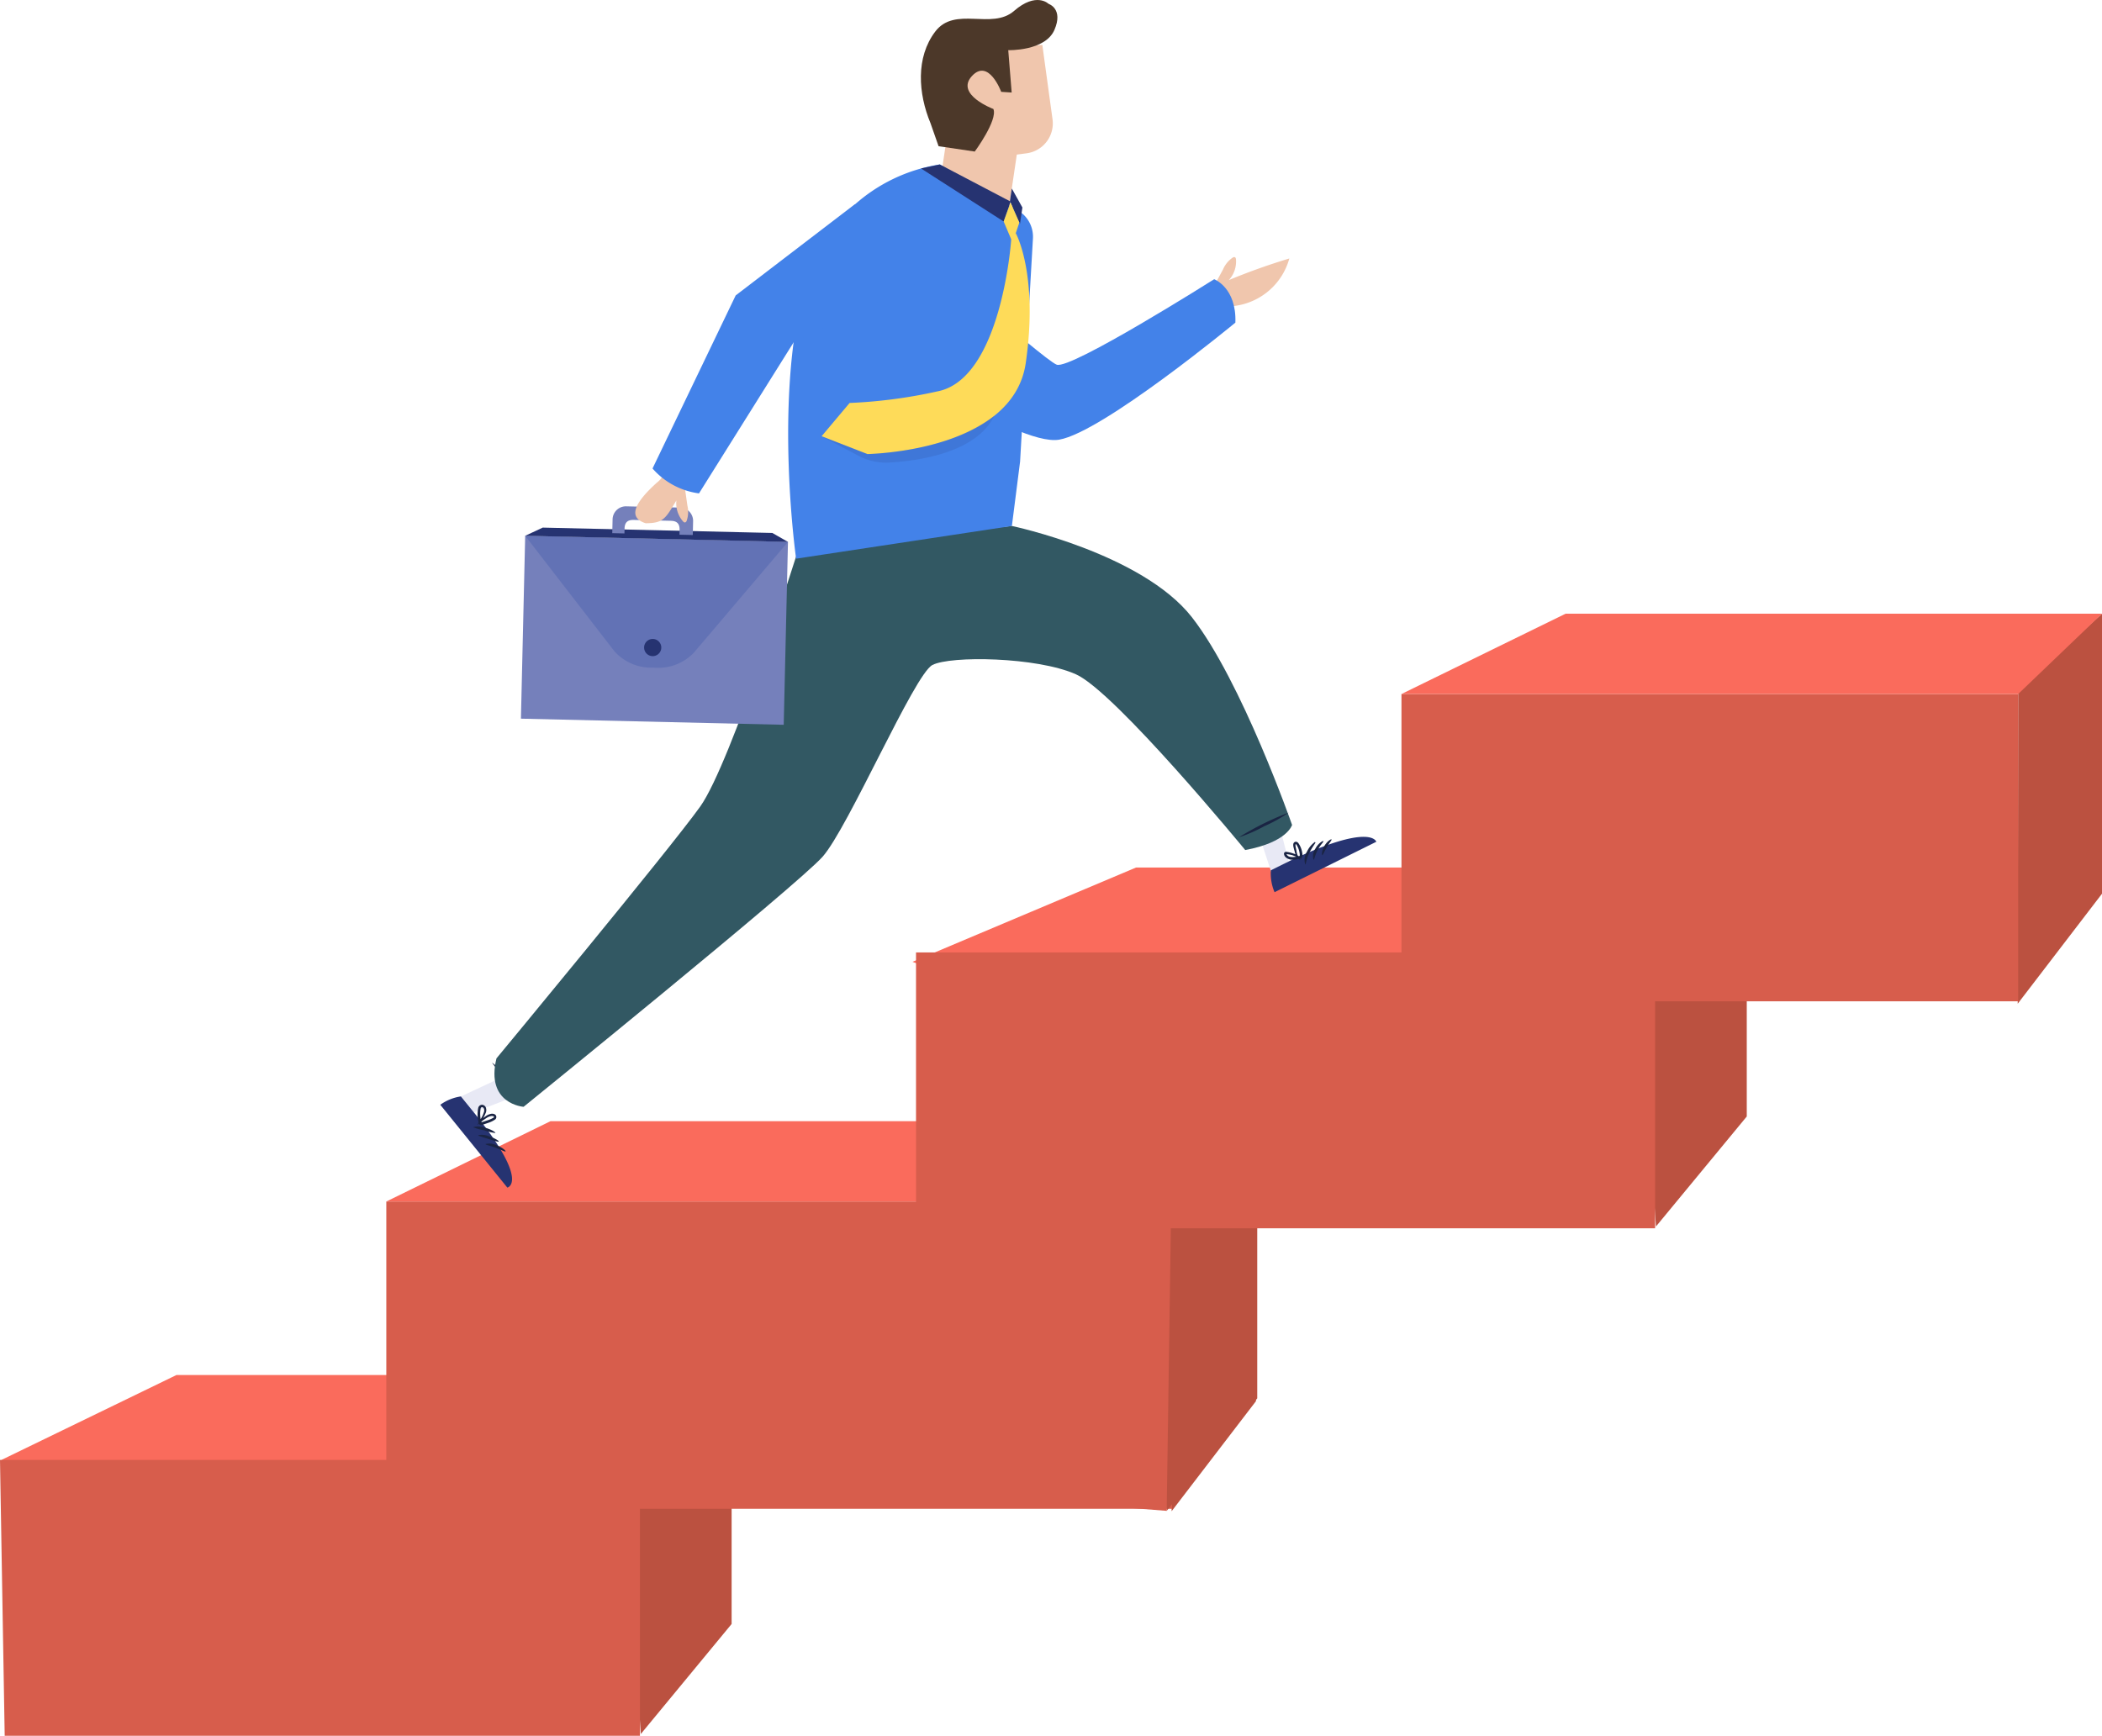 <svg xmlns="http://www.w3.org/2000/svg" width="217.947" height="180" viewBox="0 0 217.947 180"><defs><style>.cls-1{fill:#fa6b5c;}.cls-2{fill:#bb5140;}.cls-3{fill:#d75d4c;}.cls-4{fill:#e8e9f5;}.cls-5{fill:#f0c6ad;}.cls-14,.cls-6{fill:#263371;}.cls-7{fill:#1a2443;}.cls-8{fill:#325863;}.cls-9{fill:#4c3829;}.cls-10{fill:#4382e9;}.cls-11{fill:#fedb59;}.cls-12{fill:#7580bb;}.cls-13{fill:#6272b5;}.cls-14{opacity:0.14;}</style></defs><title>work-2-sectkon1-image01</title><g id="レイヤー_2" data-name="レイヤー 2"><g id="design"><polygon class="cls-1" points="0.155 151.393 18.293 142.591 48.021 142.591 46.573 161.117 19.989 164.315 0.155 151.393"/><polygon class="cls-2" points="66.443 179.815 75.858 168.408 75.858 130.352 63.035 130.352 66.443 179.815"/><polygon class="cls-2" points="121.48 156.715 130.22 145.308 130.22 116.269 121.53 124.156 121.48 156.715"/><polygon class="cls-3" points="0.487 180 66.353 180 66.353 156.463 121.529 156.463 121.529 124.597 40.055 124.597 40.055 151.393 0 151.393 0.487 180"/><polygon class="cls-1" points="40.055 124.597 57.074 116.269 130.22 116.269 121.529 124.597 40.055 124.597"/><polygon class="cls-1" points="94.616 99.74 117.791 89.963 153.278 89.963 151.83 108.489 125.246 111.687 94.616 99.74"/><polygon class="cls-2" points="120.969 156.676 130.358 145.007 130.358 106.951 117.535 106.951 120.969 156.676"/><polygon class="cls-2" points="171.7 127.187 181.114 115.78 181.114 77.724 168.292 77.724 171.7 127.187"/><polygon class="cls-2" points="209.208 104.086 217.947 92.679 217.947 63.641 209.257 71.528 209.208 104.086"/><polygon class="cls-3" points="120.969 156.676 121.398 127.372 171.61 127.372 171.61 103.835 209.256 103.835 209.256 71.969 145.312 71.969 145.312 98.765 94.978 98.765 94.978 154.631 120.969 156.676"/><polygon class="cls-1" points="145.312 71.969 162.33 63.641 217.947 63.641 209.256 71.969 145.312 71.969"/><polygon class="cls-4" points="130.533 86.529 131.804 90.413 133.601 89.282 132.57 85.248 130.533 86.529"/><path class="cls-5" d="M108.074,4.655l1.058,7.715a3.13,3.13,0,0,1-2.689,3.528l-1.015.133-.781,5.286-7.363-1.087L99.487,5.315Z"/><polygon class="cls-4" points="51.493 111.975 47.788 113.699 49.123 115.35 53.007 113.846 51.493 111.975"/><path class="cls-6" d="M47.788,113.699a4.85,4.85,0,0,0-2.136.867l6.952,8.59s2.407-.532-3.48-7.807Z"/><path class="cls-7" d="M51.365,117.491a4.805,4.805,0,0,1-1.159-.283,4.726,4.726,0,0,1-1.149-.316,1.927,1.927,0,0,1,1.219.047C50.938,117.109,51.401,117.427,51.365,117.491Z"/><path class="cls-7" d="M51.713,118.377c-.034.07-.505-.092-1.084-.27-.579-.181-1.059-.314-1.046-.391a1.893,1.893,0,0,1,1.129.126C51.314,118.027,51.746,118.31,51.713,118.377Z"/><path class="cls-7" d="M52.421,119.401c-.046.065-.477-.177-1.04-.38-.561-.208-1.046-.301-1.039-.381a1.628,1.628,0,0,1,1.135.12C52.081,118.98,52.467,119.343,52.421,119.401Z"/><path class="cls-7" d="M49.489,116.65a2.407,2.407,0,0,1,.846-.878,1.364,1.364,0,0,1,.597-.27.573.573,0,0,1,.413.083.327.327,0,0,1,.005.498,2.721,2.721,0,0,1-.745.362l-.386.132-.199.067a.433.433,0,0,1-.146.031.211.211,0,0,1-.197-.126,3.133,3.133,0,0,1-.079-1.7.413.413,0,0,1,.386-.283.463.463,0,0,1,.37.237.753.753,0,0,1-.028.683c-.284.727-.769.981-.781.928a2.542,2.542,0,0,0,.598-.999.582.582,0,0,0,.016-.491c-.102-.143-.266-.164-.323.019a3.348,3.348,0,0,0,.08,1.465c-.14.003.11-.047.216-.093l.388-.128a3.121,3.121,0,0,0,.649-.283c.135-.113-.003-.178-.209-.173a1.236,1.236,0,0,0-.513.205C49.824,116.323,49.523,116.683,49.489,116.65Z"/><path class="cls-7" d="M54.86,114.191a13.877,13.877,0,0,1-2.023-1.906,13.967,13.967,0,0,1-1.823-2.098,13.965,13.965,0,0,1,2.023,1.906A14.146,14.146,0,0,1,54.86,114.191Z"/><path class="cls-8" d="M104.918,54.543s13.487,2.834,18.666,9.465c5.179,6.631,10.385,21.539,10.385,21.539s-.481,1.794-4.858,2.602c0,0-13.486-16.418-17.559-18.227-4.072-1.809-13.005-1.937-14.877-.961-1.873.975-8.736,16.908-11.388,19.886-2.652,2.978-30.998,25.93-30.998,25.93s-3.965-.273-2.813-5.024c0,0,17.876-21.571,21.119-26.103,3.243-4.532,10.245-26.876,10.245-26.876Z"/><path class="cls-9" d="M108.72.398s-1.273-1.273-3.579.736C102.835,3.143,99.013.589,96.973,3.271c-2.04,2.681-1.771,6.427-.492,9.508l.835,2.382,3.753.555s2.4-3.261,1.931-4.414c0,0-3.979-1.493-2.236-3.404,1.743-1.911,3.047,1.626,3.047,1.626l1.085.07-.355-4.391s3.819.112,4.784-2.095C110.289.9,108.72.398,108.72.398Z"/><path class="cls-10" d="M97.444,17.054A17.24,17.24,0,0,0,83.358,29.938c-3.125,11.719-.813,27.997-.813,27.997l22.373-3.392.85-6.676L107.101,24.734a3.171,3.171,0,0,0-1.557-2.914Z"/><path class="cls-5" d="M126.667,32.567a.665.665,0,0,1,.413-.672,2.432,2.432,0,0,1,.829-.159,6.776,6.776,0,0,0,5.776-4.931,66.192,66.192,0,0,0-6.274,2.24,2.842,2.842,0,0,0,.745-2.128c-.007-.097-.033-.211-.123-.248a.255.255,0,0,0-.21.038,2.827,2.827,0,0,0-1.015,1.236q-.797,1.472-1.592,2.944a.675.675,0,0,0-.116.372.691.691,0,0,0,.243.395q.497.497.994.994"/><path class="cls-10" d="M92.741,23.59s15.38,13.679,16.823,14.227c1.444.548,16.329-8.862,16.329-8.862s2.329.871,2.198,4.501c0,0-13.787,11.385-18.277,12.139-4.49.754-19.489-9.849-19.489-9.849S86.268,27.981,92.741,23.59Z"/><polygon class="cls-6" points="97.444 17.054 104.789 20.907 104.064 22.97 95.498 17.471 97.444 17.054"/><polygon class="cls-6" points="104.712 20.867 105.757 23.22 106.008 21.519 104.908 19.546 104.712 20.867"/><polyline class="cls-11" points="104.775 21.008 104.064 22.97 104.991 25.153 105.693 23.075 104.844 21.164"/><path class="cls-11" d="M104.85,24.82s-.979,14.512-7.676,15.772a51.444,51.444,0,0,1-9.081,1.195L85.191,45.236,89.943,47.087s15.082-.219,16.414-9.449c1.331-9.232-1.037-13.46-1.037-13.46Z"/><path class="cls-6" d="M131.774,90.247a4.846,4.846,0,0,0,.38,2.274l10.548-5.228s-.499-2.035-9.025,2.01Z"/><path class="cls-7" d="M136.317,87.394c-.012-.01-.007-.037.018-.081l.063.06c-.072.159-.38.546-.63,1.054-.327.63-.351,1.215-.43,1.218a1.585,1.585,0,0,1,.182-1.34,2.549,2.549,0,0,1,.815-.991l.063.06C136.354,87.398,136.328,87.404,136.317,87.394Z"/><path class="cls-7" d="M137.217,87.227c.049.064-.324.395-.595.924-.281.525-.342,1.019-.422,1.016a1.339,1.339,0,0,1,.175-1.144C136.684,87.428,137.183,87.162,137.217,87.227Z"/><path class="cls-7" d="M138.063,87.047c.05.061-.241.368-.495.807-.26.436-.385.839-.464.826-.074-.007-.064-.478.223-.966C137.613,87.224,138.021,86.986,138.063,87.047Z"/><path class="cls-7" d="M134.843,89.158c-.006.014-.12-.006-.268-.146a1.72,1.72,0,0,1-.342-.744,4.928,4.928,0,0,1-.141-.556c.003-.112-.033-.272.139-.385.205-.121.39.077.431.165a2.333,2.333,0,0,1,.302.67,2.424,2.424,0,0,1,.072.384.959.959,0,0,1,.004.222.283.283,0,0,1-.169.236,2.48,2.48,0,0,1-.81.149,1.041,1.041,0,0,1-.74-.243.539.539,0,0,1-.19-.378c-.018-.126.177-.228.235-.196l.162.021a3.076,3.076,0,0,1,.551.147,1.818,1.818,0,0,1,.921.613,9.628,9.628,0,0,0-.983-.426,3.209,3.209,0,0,0-.521-.104l-.138-.012c-.013.019-.015-.019-.028-.042a.094.094,0,0,0,.046.013.384.384,0,0,0,.12.176c.252.257.849.146,1.221.053.105.023.027-.361-.015-.542a2.237,2.237,0,0,0-.255-.604c-.059-.094-.089-.099-.09-.091-.04.002-.032.089-.035.166.017.171.073.359.101.515a1.994,1.994,0,0,0,.235.724C134.762,89.084,134.854,89.14,134.843,89.158Z"/><path class="cls-7" d="M133.617,84.27a15.161,15.161,0,0,1-2.523,1.405,15.067,15.067,0,0,1-2.647,1.156A30.086,30.086,0,0,1,133.617,84.27Z"/><rect class="cls-12" x="58.373" y="51.733" width="18.969" height="27.255" transform="translate(0.936 131.68) rotate(-88.667)"/><path class="cls-13" d="M68.078,55.879l-13.624-.317,9.247,11.969a5.121,5.121,0,0,0,4.066,1.704,5.121,5.121,0,0,0,4.142-1.513l9.793-11.526Z"/><path class="cls-6" d="M68.566,67.171a.891.891,0,1,1-.87-.911A.891.891,0,0,1,68.566,67.171Z"/><polygon class="cls-6" points="54.454 55.562 56.27 54.713 80.078 55.267 81.702 56.196 54.454 55.562"/><path class="cls-12" d="M64.746,55.317l.012-.502c.018-.761.443-.909.963-.897l3.821.089c.52.012.938.18.921.941l-.012.502,1.381.032.033-1.434A1.379,1.379,0,0,0,70.519,52.637l-5.592-.13a1.379,1.379,0,0,0-1.411,1.346l-.033,1.434Z"/><path class="cls-14" d="M85.191,45.236l3.842,2.037a6.051,6.051,0,0,0,3.19.693c3.035-.174,9.002-1.01,10.859-4.841C99.385,45.856,94.831,46.817,89.943,47.087Z"/><path class="cls-5" d="M68.63,48.625a.664.664,0,0,1,.069.785,2.439,2.439,0,0,1-.57.622c-2.006,1.802-3.269,3.577-1.184,4.228,1.821-.007,2.048-.458,3.187-2.365a2.847,2.847,0,0,0,.67,2.153c.064.073.152.15.246.126a.257.257,0,0,0,.146-.157,2.84,2.84,0,0,0,.078-1.597q-.237-1.656-.477-3.313a.681.681,0,0,0-.129-.367.692.692,0,0,0-.431-.172q-.694-.103-1.39-.206"/><path class="cls-10" d="M67.658,48.583a7.746,7.746,0,0,0,4.818,2.582l9.81-15.659,15.264-7.284s.719-5.963-1.4-7.331c-2.119-1.368-7.563.328-7.563.328L76.28,30.635Z"/></g></g></svg>